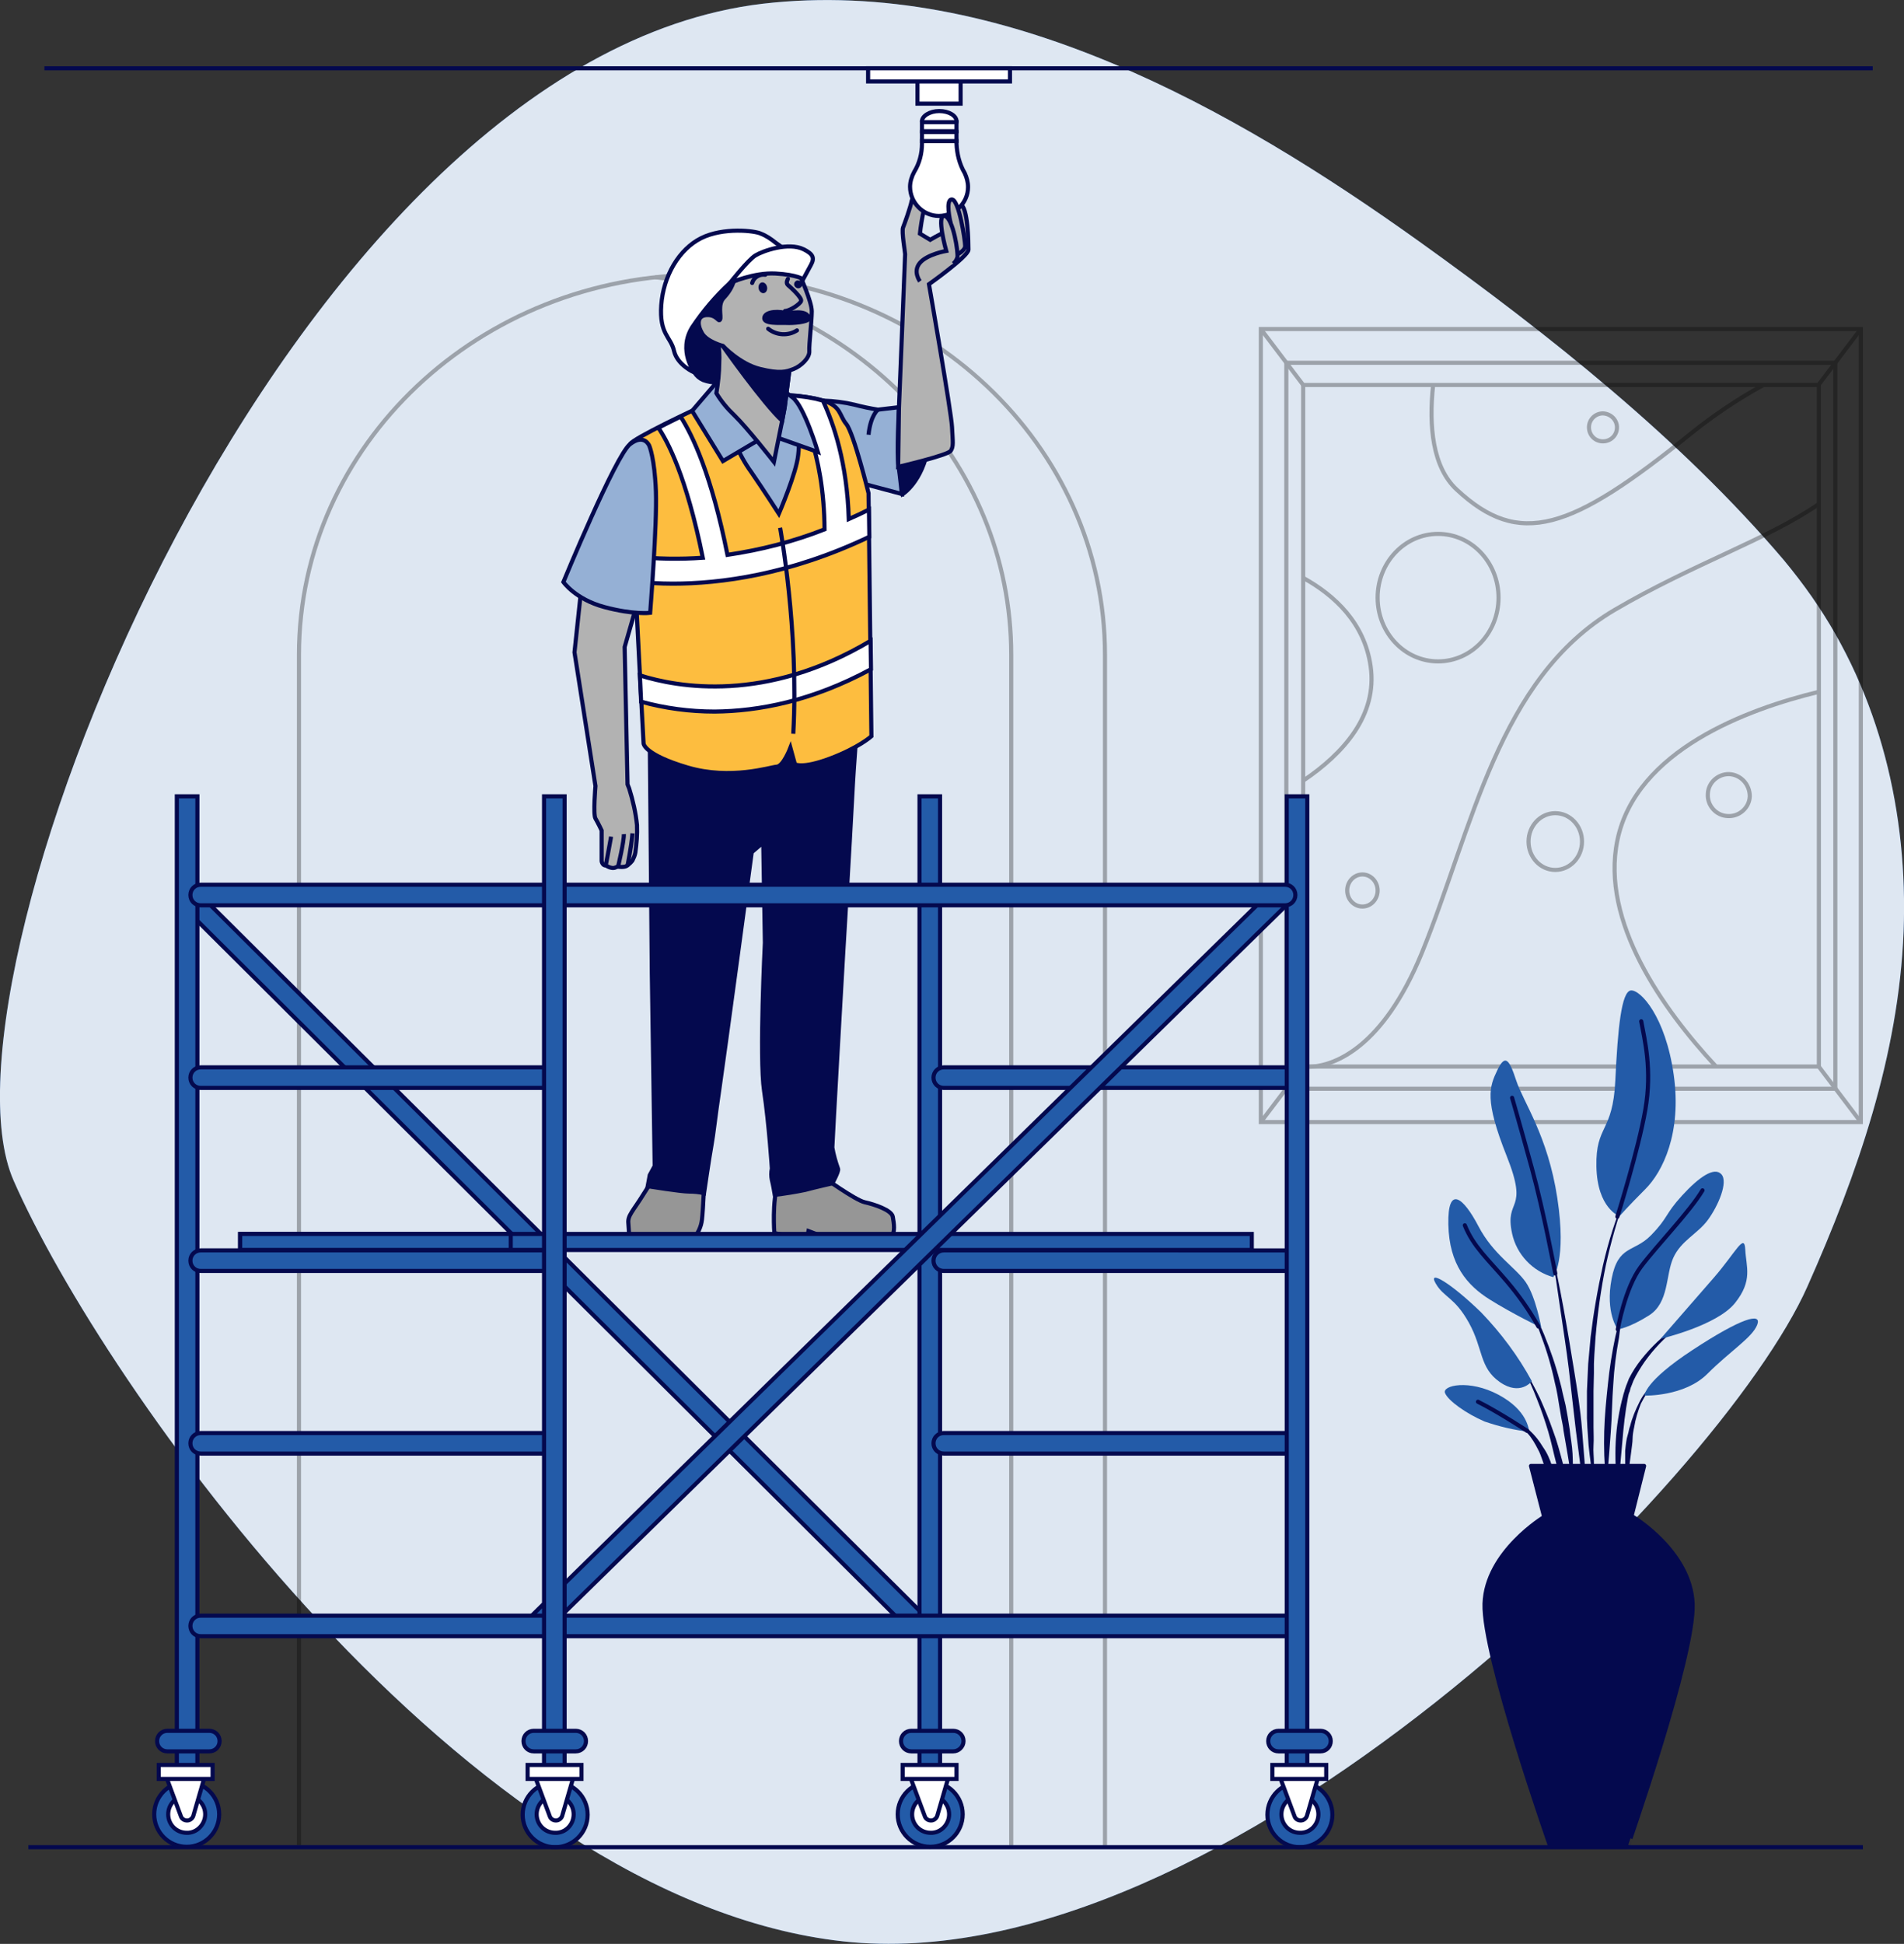 <?xml version="1.0" encoding="UTF-8"?> <svg xmlns="http://www.w3.org/2000/svg" xmlns:xlink="http://www.w3.org/1999/xlink" version="1.1" id="Layer_1" x="0px" y="0px" viewBox="0 0 463 472.6" style="enable-background:new 0 0 463 472.6;" xml:space="preserve"><rect x="0" y="0" width="463" height="472.6" fill="#333333" stroke="none"/> <g id="freepik--background-simple--inject-23"> <path style="fill:#235BA8;" d="M440.6,145.1c-2.1-3-4.4-6-6.8-8.9c-25-29.4-57.3-55-88.7-77.5c-45-32.2-101.9-64.5-159.6-57.8 C69.4,14.6-18.4,237.5,3.3,287s109.6,174.9,201.8,185s213.4-111.9,234.4-159.2c12.2-27.4,22.2-56.2,23.4-86.3 C464,197.8,457.2,168.9,440.6,145.1z"></path> <path style="opacity:0.85;fill:#FFFFFF;enable-background:new ;" d="M440.6,145.1c-2.1-3-4.4-6-6.8-8.9 c-25-29.4-57.3-55-88.7-77.5c-45-32.2-101.9-64.5-159.6-57.8C69.4,14.6-18.4,237.5,3.3,287s109.6,174.9,201.8,185 s213.4-111.9,234.4-159.2c12.2-27.4,22.2-56.2,23.4-86.3C464,197.8,457.2,168.9,440.6,145.1z"></path> </g> <g id="freepik--Door--inject-23"> <g style="opacity:0.3;"> <path style="fill:none;stroke:#000000;stroke-miterlimit:10;" d="M245.9,448.7V159.2c0-47.4-37.8-86.4-86.6-91.8"></path> <path style="fill:none;stroke:#000000;stroke-miterlimit:10;" d="M268.7,448.7V159.2c0-51-43.9-92.4-98-92.4l0,0 c-54.1,0-98,41.4-98,92.4v289.4"></path> </g> </g> <g id="freepik--Picture--inject-23"> <g style="opacity:0.3;"> <rect x="306.6" y="80" style="fill:none;stroke:#000000;stroke-miterlimit:10;" width="145.9" height="192.8"></rect> <rect x="312.8" y="88.2" style="fill:none;stroke:#000000;stroke-miterlimit:10;" width="133.5" height="176.5"></rect> <rect x="316.9" y="93.6" style="fill:none;stroke:#000000;stroke-miterlimit:10;" width="125.4" height="165.7"></rect> <path style="fill:none;stroke:#000000;stroke-miterlimit:10;" d="M442.2,122.6c-12.5,8.6-30.5,14.5-49.6,25.7 c-28.3,16.7-34.5,53.1-46.9,83.5c-9.5,23.1-21.2,27-26.3,27.5c-0.8,0.1-1.7,0.1-2.5,0"></path> <path style="fill:none;stroke:#000000;stroke-miterlimit:10;" d="M348.5,93.6c-1.1,10.1-0.1,20,5.7,25.4 c15.3,14.3,27.7,10.1,57.1-13.7c5.5-4.4,11.3-8.3,17.5-11.7"></path> <path style="fill:none;stroke:#000000;stroke-miterlimit:10;" d="M316.9,140.5c7.6,4.2,14.9,10.9,16.4,21.5 c1.7,11.9-6.6,21.2-16.4,27.8"></path> <path style="fill:none;stroke:#000000;stroke-miterlimit:10;" d="M417.2,259.2c-12.8-13.8-28-35.1-23.9-54.9 c4.5-21.9,31.6-31.9,49-36.1"></path> <ellipse style="fill:none;stroke:#000000;stroke-miterlimit:10;" cx="349.7" cy="145.3" rx="14.7" ry="15.5"></ellipse> <ellipse style="fill:none;stroke:#000000;stroke-miterlimit:10;" cx="378.2" cy="204.6" rx="6.5" ry="6.9"></ellipse> <path style="fill:none;stroke:#000000;stroke-miterlimit:10;" d="M425.5,193.6c-0.1,2.8-2.6,5-5.4,4.8c-2.8-0.1-5-2.6-4.8-5.4 c0.1-2.7,2.4-4.8,5.1-4.8C423.3,188.3,425.5,190.7,425.5,193.6z"></path> <ellipse style="fill:none;stroke:#000000;stroke-miterlimit:10;" cx="331.3" cy="216.5" rx="3.7" ry="3.9"></ellipse> <path style="fill:none;stroke:#000000;stroke-miterlimit:10;" d="M393.2,104.1c-0.1,1.9-1.7,3.3-3.6,3.2c-1.9-0.1-3.3-1.7-3.2-3.6 c0.1-1.8,1.6-3.2,3.4-3.2C391.8,100.6,393.3,102.2,393.2,104.1z"></path> <line style="fill:none;stroke:#000000;stroke-miterlimit:10;" x1="306.6" y1="80" x2="316.9" y2="93.6"></line> <line style="fill:none;stroke:#000000;stroke-miterlimit:10;" x1="452.5" y1="80" x2="442.2" y2="93.6"></line> <line style="fill:none;stroke:#000000;stroke-miterlimit:10;" x1="442.2" y1="259.2" x2="452.5" y2="272.8"></line> <line style="fill:none;stroke:#000000;stroke-miterlimit:10;" x1="306.6" y1="272.8" x2="316.9" y2="259.2"></line> </g> </g> <g id="freepik--Plant--inject-23"> <path style="fill:#04094E;" d="M395.3,290.9L395.3,290.9v-0.1h-0.1c-2.3,5.4-4.1,11.1-5.4,16.8c-1.3,5.8-2.3,11.6-3,17.4l-0.4,4.4 c-0.1,0.7-0.1,1.5-0.2,2.2l-0.1,2.2c-0.1,1.5-0.1,3-0.2,4.4v4.4v2.2c0,0.7,0.1,1.5,0.1,2.2c0.1,1.5,0.2,2.9,0.3,4.4 c0.3,2.9,0.7,5.9,1.2,8.8c0,0,0,0.1,0.1,0.1c0,0,0.1,0,0.1-0.1l0,0c0-1.5-0.1-2.9-0.1-4.4s-0.2-2.9-0.1-4.4s0-2.9,0-4.4v-2.2v-2.2 v-4.4l0.1-4.4v-2.2c0-0.7,0.1-1.5,0.1-2.2l0.3-4.4c0.5-5.8,1.3-11.6,2.5-17.4C391.7,302.1,393.3,296.4,395.3,290.9z"></path> <path style="fill:#04094E;" d="M396,313.9v-0.1h-0.1c0,0,0,0,0,0.1c-1.2,3.7-2.3,7.4-3.1,11.1c-0.8,3.8-1.4,7.6-1.8,11.5 c-0.4,3.8-0.8,7.7-0.9,11.5c-0.1,3.9,0,7.7,0.4,11.6c0,0,0,0.1,0.1,0.1c0,0,0.1,0,0.1-0.1c0.5-3.9,0.7-7.7,1-11.5s0.3-7.7,0.6-11.5 c0.2-3.8,0.7-7.6,1.4-11.4C394.1,321.4,395,317.6,396,313.9z"></path> <path style="fill:#04094E;" d="M408.7,321.9h-0.1c-3.2,2-6,4.5-8.5,7.4c-1.2,1.4-2.4,3-3.3,4.6l-0.7,1.3l-0.5,1.3 c-0.2,0.4-0.3,0.9-0.5,1.4c-0.1,0.5-0.3,0.9-0.4,1.4c-1,3.7-1.6,7.4-1.8,11.2c-0.2,3.8,0,7.6,0.4,11.3c0,0,0,0.1,0.1,0.1 c0,0,0.1,0,0.1-0.1l0,0l1-11.2c0.3-3.7,0.7-7.4,1.4-11c0.1-0.5,0.2-0.9,0.4-1.3c0.1-0.4,0.2-0.9,0.4-1.3l0.5-1.3l0.6-1.2 c0.9-1.6,1.9-3.2,3-4.6c2.3-3,5-5.6,8-7.8l0,0c0.1,0,0.1,0,0.1-0.1S408.7,321.9,408.7,321.9L408.7,321.9z"></path> <path style="fill:#04094E;" d="M402.5,336.3c-1.7,1.2-3,2.8-3.9,4.7c-0.9,1.8-1.7,3.7-2.2,5.7c-0.2,0.5-0.3,1-0.4,1.5l-0.4,1.5 c-0.2,1-0.3,2-0.4,3c0,1,0,2,0,3c0.1,1,0.2,2,0.4,3c0,0,0,0.1,0.1,0.1c0,0,0.1,0,0.1-0.1c0.2-1,0.4-2,0.5-3s0.3-2,0.4-3 s0.3-2,0.3-2.9s0.2-2,0.4-2.9c0.3-1.9,0.9-3.8,1.6-5.6C400,339.3,401.1,337.6,402.5,336.3L402.5,336.3c0.1-0.1,0.1-0.1,0-0.1 C402.5,336.2,402.5,336.2,402.5,336.3L402.5,336.3z"></path> <path style="fill:#04094E;" d="M384.7,347.5c-0.4-5-1.2-9.9-2-14.8s-1.6-9.8-2.5-14.7s-1.9-9.8-3-14.6c0,0-0.1-0.1-0.1,0l0,0 c0.9,4.9,1.6,9.8,2.3,14.7s1.5,9.8,2.1,14.8s1.1,9.9,1.7,14.8l1.9,14.8c0,0,0,0.1,0.1,0.1l0,0c0,0,0.1,0,0.1-0.1l0,0 c0.1-1.2,0.1-2.5,0.1-3.8s0-2.5-0.1-3.7C385.1,352.5,384.9,350,384.7,347.5z"></path> <path style="fill:#04094E;" d="M381.7,347.5c-0.3-2-0.6-3.9-1-5.9l-0.7-2.9c-0.2-1-0.4-1.9-0.7-2.9c-1-3.9-2.3-7.6-3.8-11.3 l-0.6-1.4l-0.7-1.3c-0.4-0.9-0.9-1.8-1.4-2.6c-1-1.7-2.2-3.3-3.6-4.8h-0.1v0.1l0,0l0,0c1.3,1.5,2.4,3.1,3.3,4.9 c0.4,0.9,0.9,1.8,1.3,2.7l0.6,1.4l0.5,1.4c1.4,3.7,2.5,7.5,3.3,11.3c0.5,1.9,0.8,3.9,1.1,5.8l0.5,2.9c0.2,1,0.4,1.9,0.5,2.9 c0.3,1.9,0.7,3.9,1,5.8s0.6,3.9,1.1,5.8c0,0,0,0.1,0.1,0.1l0,0c0,0,0.1,0,0.1-0.1c0-2,0-4-0.1-6S381.9,349.4,381.7,347.5z"></path> <path style="fill:#04094E;" d="M377.6,347.7c-0.9-2.6-2-5.2-3.1-7.7c-1.2-2.5-2.5-4.9-4-7.3h-0.1v0.1l0,0c1.3,2.4,2.4,4.9,3.4,7.5 c1,2.5,1.9,5.1,2.7,7.8s1.3,5.3,2,7.9s1.3,5.3,2.1,7.9c0,0,0,0.1,0.1,0.1c0,0,0.1,0,0.1-0.1c0-2.8-0.2-5.5-0.8-8.3 C379.3,353,378.6,350.3,377.6,347.7z"></path> <path style="fill:#04094E;" d="M377.4,356.4c-0.5-1.6-1.2-3.2-2.2-4.6c-0.9-1.5-1.9-2.8-3.2-4c-0.6-0.6-1.3-1.1-2-1.5 s-1.5-0.8-2.3-1h-0.1l0,0v0.1l0,0l0,0c1.5,0.7,2.8,1.7,3.8,3c1.1,1.2,1.9,2.6,2.6,4c0.8,1.4,1.1,3,1.8,4.5c0.3,0.8,0.6,1.5,0.9,2.3 s0.6,1.6,1,2.3l0,0c0,0,0,0,0.1,0c0,0,0.1,0,0.1-0.1c0-0.8,0-1.7-0.1-2.5C377.8,358.1,377.6,357.2,377.4,356.4z"></path> <path style="fill:#235BA8;" d="M377.7,310.5c-5-1.4-8.9-5.5-10-10.6c-1.9-8.8,4.2-5-1.3-18.8s-4.2-16.9-2.3-20.9s2.9-2.7,4.6,2.5 s7.7,13.4,10,28.6S377.7,310.5,377.7,310.5z"></path> <path style="fill:#235BA8;" d="M393.8,295.7c0,0-5.4-1.9-5.6-12.1s4-8.1,4.6-20.9c0.6-12.8,1.5-21.7,3.8-21.9s8.4,6.3,10.4,20.5 c2,14.2-2.7,23.6-6.9,27.8S393.8,295.7,393.8,295.7z"></path> <path style="fill:#235BA8;" d="M374.8,322.8c0,0-1.3-7.5-3.8-11.1s-7.9-6.7-11.5-13.6s-7.5-10.2-7.3-0.4s4.6,14.8,10,18.2 S374.8,322.8,374.8,322.8z"></path> <path style="fill:#235BA8;" d="M372.5,335.8c-3.3-6.1-7.5-11.7-12.3-16.7c-7.3-7.1-13.1-10.6-11.1-7.1s4.6,3.3,8.1,9.6 s2.5,10.9,7.5,14.4S372.5,335.8,372.5,335.8z"></path> <path style="fill:#235BA8;" d="M371.9,348.1c-0.2-0.6-0.4-5.2-7.5-9s-13.8-2.3-13-0.4s5.2,5,9.6,6.9 C364.5,346.8,368.2,347.7,371.9,348.1z"></path> <path style="fill:#235BA8;" d="M393.4,323.2c0,0-3.1-4-1.5-12.3s5.4-6.3,9.6-10.6s3.3-5,7.5-9.6s7.9-7.1,9.6-5.2s-0.8,7.7-3.3,11.1 s-6.5,5-8.4,9.2s-1,10.9-5.9,14S393.4,323.2,393.4,323.2z"></path> <path style="fill:#235BA8;" d="M403.8,325.5c0,0,7.5-8.6,12.9-14.8s7.5-11.1,7.7-6.9s1.9,7.5-2.5,13S403.8,325.5,403.8,325.5z"></path> <path style="fill:#235BA8;" d="M399.9,339.3c0,0-0.2-3.3,11.7-11.1s16.9-9.2,15.7-6.1s-6.5,6.3-12.1,11.9S399.9,339.3,399.9,339.3z "></path> <path style="fill:none;stroke:#04094E;stroke-linecap:round;stroke-linejoin:round;" d="M378.2,309.6c0,0-2.8-15-5.7-25.6 s-4.8-17.1-4.8-17.1"></path> <path style="fill:none;stroke:#04094E;stroke-linecap:round;stroke-linejoin:round;" d="M393.3,295.8c0,0,5.1-16.2,6.8-26 s-0.2-17.1-1-21.5"></path> <path style="fill:none;stroke:#04094E;stroke-linecap:round;stroke-linejoin:round;" d="M374.1,322.5c-2.2-3.9-4.8-7.6-7.7-11 c-4.6-5.4-8.1-8.4-10.2-13.6"></path> <path style="fill:none;stroke:#04094E;stroke-linecap:round;stroke-linejoin:round;" d="M393.4,323.2c0,0,1.7-10,5.6-15.2 s11.9-13.4,15-18.6"></path> <path style="fill:none;stroke:#04094E;stroke-linecap:round;stroke-linejoin:round;" d="M371.4,347.9c0,0-7-4.6-12-7.1"></path> <path style="fill:#04094E;stroke:#04094E;stroke-linecap:round;stroke-linejoin:round;" d="M411.6,389.9 c-0.5-12.7-14.5-21.1-14.5-21.1h-21.6c0,0-14.1,8.5-14.5,21.1s16,59.1,16,59.1h18.8C395.7,449.1,412.1,402.6,411.6,389.9z"></path> <polygon style="fill:#04094E;stroke:#04094E;stroke-linecap:round;stroke-linejoin:round;" points="399.8,356.4 372.3,356.4 375.5,368.8 396.7,368.8 "></polygon> </g> <g id="freepik--Character--inject-23"> <path style="fill:#969696;stroke:#04094E;stroke-miterlimit:10;" d="M159.4,286c0,0-0.3,0.1-2.9,4.3s-3.9,5.2-3.7,7.1s0,3.7,0.8,4 c2.9,0.8,5.8,1.2,8.8,1.1c4-0.1,5.2-0.5,6-1.2c1.3-1.3,2.1-3,2.3-4.8c0.3-2.5,0.6-10.2,0.6-10.2L159.4,286z"></path> <path style="fill:#969696;stroke:#04094E;stroke-miterlimit:10;" d="M200.1,286.1c0,0,7.9,5.7,10.2,6.2s6.5,1.9,6.8,3.5 s0.6,3.9-0.3,4.6s-7.1,1.1-11.2,1.1c-2.4,0-4.8-0.4-6.9-1.4l-2.1-0.8l-0.3,1.5c0,0-1.2,0-2.6-0.1s-5.4-0.9-5.4-0.9 s-0.6-7.7,0.9-12.2S200.1,286.1,200.1,286.1z"></path> <path style="fill:#04094E;stroke:#04094E;stroke-miterlimit:10;" d="M158,179l0.5,57.4l0.7,47.1l-1.2,2.2l-0.5,2.7 c0,0,8.1,1.3,10,1.3c1.2,0,2.5,0.1,3.7,0.4c0,0,1.3-8.9,1.8-11.6s0.9-6.8,1.9-13.5s7.9-57.8,7.9-57.8l2.8-2.4l0.4,24.4 c0,0-1.4,28-0.2,36s1.9,18.9,1.9,18.9c-0.2,0.9-0.2,1.9,0,2.8c0.3,1.2,0.5,2.4,0.7,3.6c2.5-0.3,5-0.7,7.4-1.2 c2.6-0.7,6.6-1.6,6.6-1.6s1.6-2.9,1.4-3.5c-0.6-1.7-1.1-3.4-1.4-5.2c0-1.2,2.6-46.5,2.6-46.5s1.7-28.2,2.2-38.1s1.3-18.8,1.3-18.8 l-15.4-2.8L158,179z"></path> <path style="fill:#04094E;stroke:#04094E;stroke-miterlimit:10;" d="M219.4,120.2c0,0,4.9-2.9,6.4-11.8s-6.5-8.9-8.7-7 S216.6,113.9,219.4,120.2z"></path> <path style="fill:#95B0D5;stroke:#04094E;stroke-miterlimit:10;" d="M200.3,97.4c2.5,0.1,5,0.4,7.5,1c1.9,0.5,3.8,0.9,5.7,1.2 l5.1-0.6c0,0-0.6,11.5-0.1,14.3c0.4,2.8,0.8,6.8,0.8,6.8l-9-2.4c0,0-0.7,1.1-3.8-6.5S200.3,97.4,200.3,97.4z"></path> <path style="fill:#B2B2B2;stroke:#04094E;stroke-miterlimit:10;" d="M218.6,99.1c0,0,1.5-36.8,1.5-37.3s-0.9-5.5-0.5-6.5 s1.8-4.9,2.1-6.5s3.4,0.9,2.9,2.5c-0.4,1.8-0.7,3.7-0.9,5.5l2.5,1.5c1.7-1,3.4-1.9,5.3-2.6c1.8-0.5,0.1-6.4,2-6s2,9.4,2,11 s-9.6,8.4-9.6,8.4s5.4,30.9,5.6,34.7s0.4,4.7-0.3,5.8s-12.8,3.9-12.8,3.9L218.6,99.1z"></path> <path style="fill:#FFFFFF;stroke:#04094E;stroke-miterlimit:10;" d="M224.2,29.5c0-1.3,1.9-2.5,4.2-2.5s4.2,1.1,4.2,2.5 s-1.9,2.5-4.2,2.5S224.2,30.8,224.2,29.5z"></path> <path style="fill:#FFFFFF;stroke:#04094E;stroke-miterlimit:10;" d="M221.3,45.4c0,3.9,3.2,7.1,7,7.1c3.9,0,7.1-3.2,7.1-7 c0-1.2-0.3-2.3-0.8-3.4c-1.3-2.2-1.9-4.7-2-7.2v-0.6h-8.4v0.6c0,2.4-0.6,4.8-1.9,6.9C221.7,42.9,221.3,44.2,221.3,45.4z"></path> <rect x="224.2" y="32.1" style="fill:#FFFFFF;stroke:#04094E;stroke-miterlimit:10;" width="8.4" height="2.2"></rect> <rect x="224.2" y="29.7" style="fill:#FFFFFF;stroke:#04094E;stroke-miterlimit:10;" width="8.4" height="2.2"></rect> <path style="fill:#B2B2B2;stroke:#04094E;stroke-miterlimit:10;" d="M231.1,53.9c0,0-1.3-5.5,0.4-5.4s3.2,9.9,3.2,11.3 s-2.8,2.5-2.8,2.5L231.1,53.9z"></path> <path style="fill:#B2B2B2;stroke:#04094E;stroke-miterlimit:10;" d="M223.7,68.4c0,0-1.8-2.4,0-4.5s6.4-2.9,6.4-2.9 s-2.5-8.9-0.4-8.5s3.4,9.2,3.1,10.1c-0.2,0.6-0.5,1.1-1,1.5"></path> <path style="fill:none;stroke:#04094E;stroke-miterlimit:10;" d="M213.5,99.6c0,0-1.8,1.3-2.3,6.1"></path> <path style="fill:#04094E;stroke:#04094E;stroke-miterlimit:10;" d="M168.9,90.6c0.5,0.8,1.2,1.4,2.1,1.8c1.1,0.4,2.2,0.6,3.3,0.6 c0,0,4.6,0.1,6.8-3.3s-1.8-12.2-0.8-17.2s3.7-7.5,2.6-8.8s-4.2-2.4-11,5.2S163.3,84.9,168.9,90.6z"></path> <path style="fill:#FDBD3F;stroke:#04094E;stroke-miterlimit:10;" d="M169.7,99.2c0,0-15.9,7.4-16.5,8.8s3.3,72.8,3.3,72.8 s0.2,2.7,10.7,5.8s20.1-0.1,21.7-0.2s3.3-4.6,3.3-4.6l1.1,4c0,0,1.7,1.2,8.6-1.4s10-5.4,10-5.4l-0.7-59.1c0,0-3.6-14.6-5.4-16.8 s-1.2-4.3-5.6-5.7s-13.9-1.8-18.8-1.8S169.7,99.2,169.7,99.2z"></path> <path style="fill:#FFFFFF;stroke:#04094E;stroke-miterlimit:10;" d="M154.1,135.3c0.1,2,0.2,4.1,0.3,6.1c3,0.3,6.1,0.5,9.2,0.5 c11.4,0,28.3-2.1,47.8-11.4l-0.1-6.6c-1.6,0.8-3.3,1.6-4.9,2.3c-0.4-13.7-3.7-23.2-6.3-28.8c-2.5-0.7-5-1.1-7.5-1.2 c1.8,2.8,7.8,13.6,7.9,32.5c-7.6,3-15.5,5-23.6,6.2c-3.9-19.5-8.5-29.1-11.4-33.6c-1.7,0.8-3.6,1.8-5.4,2.7 c2.2,3.2,6.8,11.8,10.8,31.6C165.3,136,159.7,135.9,154.1,135.3z"></path> <path style="fill:#FFFFFF;stroke:#04094E;stroke-miterlimit:10;" d="M211.8,162.7l-0.1-6.9c-25.5,15.2-46.9,11.3-56.1,8.4 c0.1,2.3,0.2,4.4,0.3,6.4c5.8,1.6,11.8,2.4,17.9,2.4C184.4,172.9,197.4,170.5,211.8,162.7z"></path> <path style="fill:none;stroke:#04094E;stroke-miterlimit:10;" d="M189.7,128.3c0,0,4.6,24.9,3.2,50.1"></path> <path style="fill:#95B0D5;stroke:#04094E;stroke-miterlimit:10;" d="M178.8,107.7c1,2.5,2.3,4.9,3.9,7.1c2.9,4.2,6.7,10.1,6.7,10.1 s4.3-10,4.7-14.3c0.3-2.5,0.2-5.1-0.1-7.7l-8.8-5L178.8,107.7z"></path> <path style="fill:#95B0D5;stroke:#04094E;stroke-miterlimit:10;" d="M174.3,92.9l-6,7l7.5,12.2l11-6.5l12.1,4.3 c0,0-3.3-11.1-6.2-13.3c-1.9-1.5-4-2.7-6.3-3.8C185.9,92.5,183.8,90,174.3,92.9z"></path> <path style="fill:#B2B2B2;stroke:#04094E;stroke-miterlimit:10;" d="M192.2,88.1l-1.4,11l-0.6,3.2l-2,10c0,0-6.5-8.3-9.6-11.3 c-1.7-1.6-3.2-3.4-4.4-5.4c0.4-2.4,0.7-4.9,0.7-7.4c0.1-1.7,0-3.4-0.3-5.2l-0.4-2.4c2.1,1.4,4.3,2.7,6.6,3.8l0.9,0.4 C185.1,86.3,188.6,87.3,192.2,88.1z"></path> <path style="fill:#04094E;stroke:#04094E;stroke-miterlimit:10;" d="M192.2,88.1l-1.4,11l-0.6,3.2c-4.5-4.1-14.4-18.1-14.4-18.1 l5,0.3l0.9,0.4C185.1,86.3,188.6,87.3,192.2,88.1z"></path> <path style="fill:#B2B2B2;stroke:#04094E;stroke-miterlimit:10;" d="M194.6,67.2c0,0,2.8,6.1,2.8,8.5s-0.7,8.1-0.6,9.7 s-2,3.6-3.8,4.3s-3.3,1.2-8.2,0s-9-5.6-9-5.6s-3.9-1-5.1-3.1s-1.2-4.3,1.2-4.4s2.8,1.8,3.2,1.1s-0.7-3.8,1-5.4 c1.1-1.2,2-2.6,2.4-4.2c0.4-1.1,6.1-2.9,9.7-3.9S194.6,67.2,194.6,67.2z"></path> <path style="fill:none;stroke:#04094E;stroke-linecap:round;stroke-miterlimit:10;" d="M191.6,67.8c0,0-0.6,1,0,1.5 s3.5,3.1,3.2,3.9s-2.8,2.4-3.9,2.4"></path> <path style="fill:none;stroke:#04094E;stroke-linecap:round;stroke-miterlimit:10;" d="M193.8,80.332c-2.2,1.4-5,1.2-7-0.4"></path> <path style="fill:#04094E;" d="M195.1,69.1c0,0.6-0.5,1-1,1s-1-0.5-1-1c0-0.4,0.3-0.8,0.7-0.9C194.5,68.1,195,68.5,195.1,69.1 L195.1,69.1z"></path> <path style="fill:none;stroke:#04094E;stroke-linecap:round;stroke-miterlimit:10;" d="M182.9,68.8c0.4-1.4,1.8-2.2,3.2-2"></path> <path style="fill:#FFFFFF;stroke:#04094E;stroke-miterlimit:10;" d="M177.5,68.8c-3.5,3.2-6.6,6.9-9.2,10.8c-3.5,5.7,0.6,11,0.6,11 s-4.2-1.8-5-5.3s-3.6-4-3.1-11.1s4.3-13.6,9.7-16.3s13.1-1.8,14.5-1.1c1.3,0.5,2.5,1.3,3.6,2.2c1.5,1.1,3,2.1,4.6,3.1L177.5,68.8z"></path> <path style="fill:#FFFFFF;stroke:#04094E;stroke-miterlimit:10;" d="M177.5,68.8c0,0,4.4-5.6,6.2-6.7s8-3.3,11.7-1.5 c2.2,1.1,2.8,2,1.8,3.8c-1.1,2-1.9,3.5-1.9,3.5s-1.4-1.1-6.7-1.4S177.5,68.8,177.5,68.8z"></path> <path style="fill:#B2B2B2;stroke:#04094E;stroke-miterlimit:10;" d="M141.4,142.6l-1.7,16l5.1,32.5c0,0-0.6,6.9,0,7.9 s1.5,2.9,1.5,2.9v7.4c0,0.4,0.4,1.2,1,1.1c0,0,1.2,0.8,2.1,0.6l0.8-0.3c0,0,1.7,0.3,2.4-0.3c0.5-0.4,0.9-0.8,1.2-1.2 c0.3-0.6,0.6-1.3,0.7-1.9c0.3-2.2,0.5-4.4,0.4-6.7c-0.3-3-1-6-1.9-8.9l-0.4-1l-0.7-33.4l2.9-10.1L141.4,142.6z"></path> <path style="fill:none;stroke:#04094E;stroke-miterlimit:10;" d="M147.3,210.4c0,0,0.9-4.6,1.3-7"></path> <path style="fill:none;stroke:#04094E;stroke-miterlimit:10;" d="M150.3,210.7c0,0,1.5-6.3,1.4-7.9"></path> <path style="fill:none;stroke:#04094E;stroke-miterlimit:10;" d="M152.6,210.4c0,0,0.9-4.3,1.2-7.8"></path> <path style="fill:#95B0D5;stroke:#04094E;stroke-miterlimit:10;" d="M157.9,108.4c0,0-1.2-3.1-4.7-0.4S137,141.5,137,141.5 s2.9,4.2,10,6.1s11.1,1.4,11.1,1.4s1.7-21.4,1.4-29.5S157.9,108.4,157.9,108.4z"></path> <ellipse transform="matrix(0.979 -0.204 0.204 0.979 -10.373 39.276)" style="fill:#04094E;" cx="185.491" cy="70" rx="1.045" ry="1.322"></ellipse> </g> <g id="freepik--Scaffold--inject-23"> <polygon style="fill:#235BA8;stroke:#04094E;stroke-miterlimit:10;" points="221.4,396.5 43.5,219.4 47.3,216.2 225.3,393.3 "></polygon> <rect x="223.6" y="193.6" style="fill:#235BA8;stroke:#04094E;stroke-miterlimit:10;" width="5" height="237.4"></rect> <path style="fill:#235BA8;stroke:#04094E;stroke-miterlimit:10;" d="M231.8,425.8h-10.2c-1.4,0-2.5-1.1-2.5-2.5s1.1-2.5,2.5-2.5 h10.2c1.4,0,2.5,1.1,2.5,2.5S233.1,425.8,231.8,425.8L231.8,425.8z"></path> <circle style="fill:#235BA8;stroke:#04094E;stroke-miterlimit:10;" cx="226.2" cy="441.1" r="7.9"></circle> <path style="fill:#FFFFFF;stroke:#04094E;stroke-miterlimit:10;" d="M230.8,441.1c0-2.5-2-4.5-4.5-4.5s-4.5,2-4.5,4.5 s2,4.5,4.5,4.5l0,0C228.7,445.7,230.8,443.6,230.8,441.1L230.8,441.1z"></path> <path style="fill:#FFFFFF;stroke:#04094E;stroke-miterlimit:10;" d="M221.4,432.2l3.5,9.4c0.2,0.6,0.8,1,1.5,1l0,0 c0.7,0,1.3-0.5,1.5-1.1l2.7-9.3H221.4z"></path> <rect x="219.5" y="429.1" style="fill:#FFFFFF;stroke:#04094E;stroke-miterlimit:10;" width="13.1" height="3.4"></rect> <path style="fill:#235BA8;stroke:#04094E;stroke-miterlimit:10;" d="M315,264.5h-85.5c-1.4,0-2.5-1.1-2.5-2.5l0,0 c0-1.4,1.1-2.5,2.5-2.5H315V264.5z"></path> <path style="fill:#235BA8;stroke:#04094E;stroke-miterlimit:10;" d="M315,309h-85.5c-1.4,0-2.5-1.1-2.5-2.5l0,0l0,0 c0-1.4,1.1-2.5,2.5-2.5H315V309z"></path> <path style="fill:#235BA8;stroke:#04094E;stroke-miterlimit:10;" d="M315,353.4h-85.5c-1.4,0-2.5-1.1-2.5-2.5l0,0 c0-1.4,1.1-2.5,2.5-2.5H315V353.4z"></path> <rect x="134.4" y="392.8" style="fill:#235BA8;stroke:#04094E;stroke-miterlimit:10;" width="180.6" height="5"></rect> <rect x="312.9" y="193.6" style="fill:#235BA8;stroke:#04094E;stroke-miterlimit:10;" width="5" height="237.4"></rect> <path style="fill:#235BA8;stroke:#04094E;stroke-miterlimit:10;" d="M321.1,425.8h-10.2c-1.4,0-2.5-1.1-2.5-2.5s1.1-2.5,2.5-2.5 h10.2c1.4,0,2.5,1.1,2.5,2.5S322.5,425.8,321.1,425.8L321.1,425.8z"></path> <circle style="fill:#235BA8;stroke:#04094E;stroke-miterlimit:10;" cx="316.1" cy="441.2" r="7.9"></circle> <path style="fill:#FFFFFF;stroke:#04094E;stroke-miterlimit:10;" d="M320.6,441.1c0-2.5-2-4.5-4.5-4.5s-4.5,2-4.5,4.5 s2,4.5,4.5,4.5l0,0C318.6,445.7,320.6,443.6,320.6,441.1L320.6,441.1z"></path> <path style="fill:#FFFFFF;stroke:#04094E;stroke-miterlimit:10;" d="M311.3,432.2l3.5,9.4c0.2,0.6,0.8,1,1.5,1l0,0 c0.7,0,1.3-0.5,1.5-1.1l2.7-9.3H311.3z"></path> <rect x="309.4" y="429.1" style="fill:#FFFFFF;stroke:#04094E;stroke-miterlimit:10;" width="13.1" height="3.4"></rect> <rect x="58.4" y="300" style="fill:#235BA8;stroke:#04094E;stroke-miterlimit:10;" width="246" height="3.9"></rect> <rect x="58.4" y="300" style="fill:#235BA8;stroke:#04094E;stroke-miterlimit:10;" width="65.8" height="3.9"></rect> <polygon style="fill:#235BA8;stroke:#04094E;stroke-miterlimit:10;" points="132.7,396.5 128.8,393.3 309.6,216.2 313.5,219.4 "></polygon> <path style="fill:#235BA8;stroke:#04094E;stroke-miterlimit:10;" d="M312.5,220.1H134.4v-5h178.1c1.4,0,2.5,1.1,2.5,2.5l0,0 C315,219,313.9,220.1,312.5,220.1L312.5,220.1z"></path> <rect x="43" y="193.6" style="fill:#235BA8;stroke:#04094E;stroke-miterlimit:10;" width="5" height="237.4"></rect> <path style="fill:#235BA8;stroke:#04094E;stroke-miterlimit:10;" d="M50.9,425.8H40.7c-1.4,0-2.5-1.1-2.5-2.5s1.1-2.5,2.5-2.5h10.2 c1.4,0,2.5,1.1,2.5,2.5S52.3,425.8,50.9,425.8z"></path> <circle style="fill:#235BA8;stroke:#04094E;stroke-miterlimit:10;" cx="45.4" cy="441.1" r="7.9"></circle> <path style="fill:#FFFFFF;stroke:#04094E;stroke-miterlimit:10;" d="M49.9,441.1c0-2.5-2-4.5-4.5-4.5s-4.5,2-4.5,4.5s2,4.5,4.5,4.5 l0,0C47.8,445.7,49.9,443.6,49.9,441.1z"></path> <path style="fill:#FFFFFF;stroke:#04094E;stroke-miterlimit:10;" d="M40.5,432.2l3.5,9.4c0.2,0.6,0.8,1,1.5,1l0,0 c0.7,0,1.3-0.5,1.5-1.1l2.7-9.3H40.5z"></path> <rect x="38.6" y="429.1" style="fill:#FFFFFF;stroke:#04094E;stroke-miterlimit:10;" width="13.1" height="3.4"></rect> <path style="fill:#235BA8;stroke:#04094E;stroke-miterlimit:10;" d="M134.4,220.1H48.8c-1.4,0-2.5-1.1-2.5-2.5l0,0 c0-1.4,1.1-2.5,2.5-2.5h85.5L134.4,220.1L134.4,220.1z"></path> <path style="fill:#235BA8;stroke:#04094E;stroke-miterlimit:10;" d="M134.4,264.5H48.8c-1.4,0-2.5-1.1-2.5-2.5l0,0 c0-1.4,1.1-2.5,2.5-2.5h85.5L134.4,264.5L134.4,264.5z"></path> <path style="fill:#235BA8;stroke:#04094E;stroke-miterlimit:10;" d="M134.4,309H48.8c-1.4,0-2.5-1.1-2.5-2.5l0,0l0,0 c0-1.4,1.1-2.5,2.5-2.5h85.5L134.4,309L134.4,309z"></path> <path style="fill:#235BA8;stroke:#04094E;stroke-miterlimit:10;" d="M134.4,353.4H48.8c-1.4,0-2.5-1.1-2.5-2.5l0,0 c0-1.4,1.1-2.5,2.5-2.5h85.5L134.4,353.4L134.4,353.4z"></path> <path style="fill:#235BA8;stroke:#04094E;stroke-miterlimit:10;" d="M134.4,397.8H48.8c-1.4,0-2.5-1.1-2.5-2.5l0,0 c0-1.4,1.1-2.5,2.5-2.5h85.5L134.4,397.8L134.4,397.8z"></path> <rect x="132.3" y="193.6" style="fill:#235BA8;stroke:#04094E;stroke-miterlimit:10;" width="5" height="237.4"></rect> <path style="fill:#235BA8;stroke:#04094E;stroke-miterlimit:10;" d="M140,425.8h-10.2c-1.4,0-2.5-1.1-2.5-2.5s1.1-2.5,2.5-2.5H140 c1.4,0,2.5,1.1,2.5,2.5S141.4,425.8,140,425.8z"></path> <circle style="fill:#235BA8;stroke:#04094E;stroke-miterlimit:10;" cx="135" cy="441.2" r="7.9"></circle> <path style="fill:#FFFFFF;stroke:#04094E;stroke-miterlimit:10;" d="M139.5,441.1c0-2.5-2-4.5-4.5-4.5s-4.5,2-4.5,4.5 s2,4.5,4.5,4.5l0,0C137.5,445.7,139.5,443.6,139.5,441.1L139.5,441.1z"></path> <path style="fill:#FFFFFF;stroke:#04094E;stroke-miterlimit:10;" d="M130.2,432.2l3.5,9.4c0.2,0.6,0.8,1,1.5,1l0,0 c0.7,0,1.3-0.5,1.5-1.1l2.7-9.3H130.2z"></path> <rect x="128.3" y="429.1" style="fill:#FFFFFF;stroke:#04094E;stroke-miterlimit:10;" width="13.1" height="3.4"></rect> </g> <g id="freepik--Ceiling--inject-23"> <line style="fill:none;stroke:#04094E;stroke-miterlimit:10;" x1="10.8" y1="16.6" x2="455.4" y2="16.6"></line> <rect x="223.1" y="19.1" style="fill:#FFFFFF;stroke:#04094E;stroke-miterlimit:10;" width="10.5" height="6.1"></rect> <rect x="211.1" y="16.6" style="fill:#FFFFFF;stroke:#04094E;stroke-miterlimit:10;" width="34.5" height="3.2"></rect> </g> <g id="freepik--Floor--inject-23"> <line style="fill:none;stroke:#04094E;stroke-miterlimit:10;" x1="6.9" y1="449.1" x2="453" y2="449.1"></line> </g> <path style="fill:#04094E;stroke:#04094E;stroke-miterlimit:10;" d="M185.871,77.147c-0.411,1.721,3.894,1.288,5.396,1.368 c1.502,0.08,5.098-0.172,5.432-1.025c-0.201-2.455-5.21-1.255-5.21-1.255C189.794,75.586,186.24,75.6,185.871,77.147z"></path> </svg> 